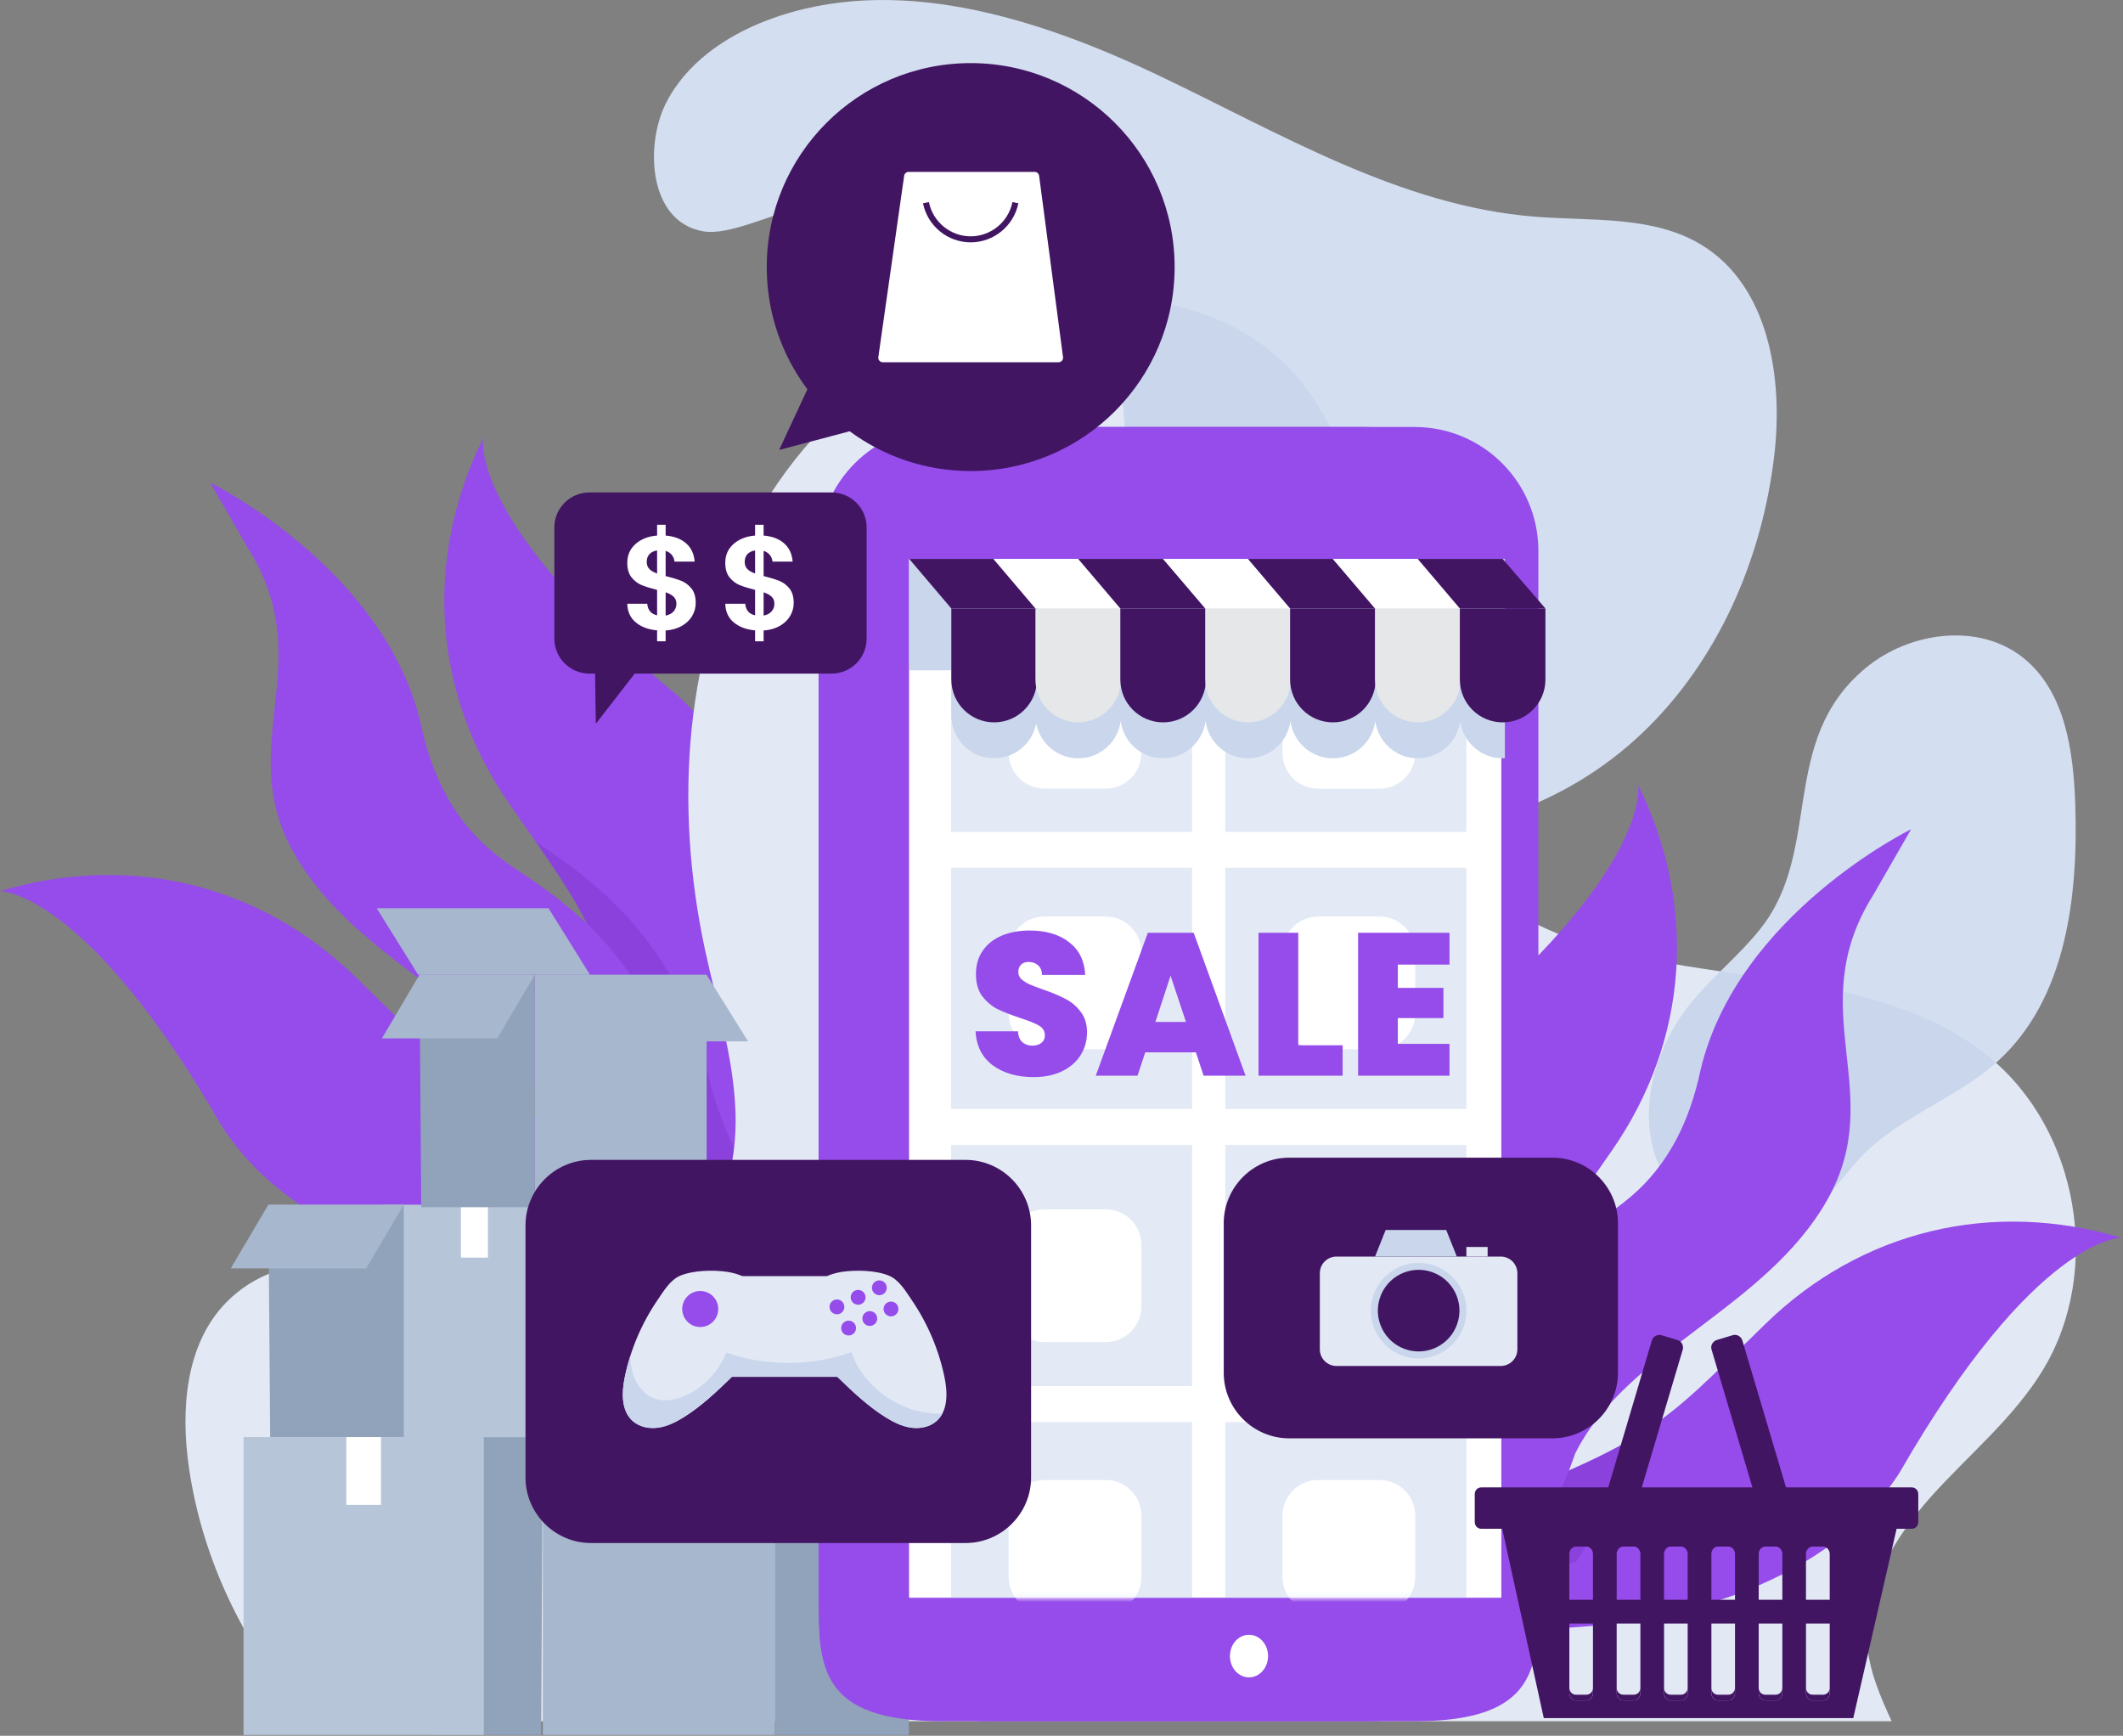 <svg width="389" height="318" viewBox="0 0 389 318" fill="none" xmlns="http://www.w3.org/2000/svg">
<rect x="0" y="0" width="389" height="318" fill="#808080" stroke="none"/>
<path d="M124.244 127.5C141.658 143.384 145.156 171.299 141.655 196.074C138.155 220.849 151.036 226.706 151.036 226.706L150.589 227.349L146.361 233.442C146.361 233.442 122.406 226.625 116.336 198.292C111.056 173.645 108.046 168.438 98.172 154.24C96.696 152.115 95.065 149.791 93.25 147.169C79.304 127.024 77.606 102.513 88.518 80.281C88.518 80.281 85.717 95.792 124.244 127.5Z" fill="#954CEA"/>
<path d="M141.101 243.763C141.101 243.765 141.102 243.766 141.102 243.766C141.365 244.996 141.443 245.704 141.443 245.704L134.508 248.97L134.026 249.198C134.026 249.198 133.986 249.044 133.883 248.769C133.593 247.991 132.807 246.243 131.051 244.235C128.504 241.325 123.916 237.877 115.832 236.077C114.305 235.737 112.656 235.456 110.869 235.248C109.163 235.05 107.336 234.917 105.375 234.866C80.362 234.208 53.414 226.126 40.64 206.32C15.761 163.066 0 163.256 0 163.256C23.734 156.183 47.625 161.924 65.176 179.019C75.487 189.06 80.465 194.401 88.28 199.262C89.468 200.003 90.723 200.731 92.073 201.464C96.947 204.112 103.059 206.811 111.762 210.265C117.35 212.482 121.898 215.304 125.593 218.386C136.698 227.64 140.139 239.232 141.101 243.763Z" fill="#954CEA"/>
<path opacity="0.2" d="M125.593 218.389C133.149 230.549 140.99 243.585 141.101 243.767C141.101 243.769 141.102 243.77 141.102 243.77C141.365 245 141.443 245.708 141.443 245.708L134.508 248.974C134.303 248.909 134.095 248.843 133.882 248.772C133.592 247.994 132.806 246.246 131.05 244.238C128.503 241.328 123.915 237.88 115.831 236.08C114.304 235.74 112.655 235.459 110.868 235.251C102.588 227.752 96.853 218.977 94.32 212.077C92.54 207.23 90.294 202.792 88.281 199.266C89.469 200.007 90.724 200.735 92.074 201.468C96.948 204.116 103.06 206.815 111.763 210.269C117.349 212.486 121.897 215.308 125.593 218.389Z" fill="#681AA8"/>
<path d="M147.421 231.094C147.154 231.369 146.715 231.376 146.44 231.109C137.818 222.752 132.001 210.334 128.658 193.145C128.048 190.01 127.574 186.804 127.116 183.704C126.062 176.575 124.971 169.204 122.16 162.332C119.891 156.786 115.822 153.065 111.515 149.126C109.182 146.993 106.77 144.787 104.671 142.266C94.784 130.392 90.4 119.707 90.458 107.621C90.46 107.238 90.772 106.928 91.155 106.93C91.538 106.932 91.848 107.244 91.846 107.627C91.79 119.363 96.075 129.772 105.738 141.377C107.776 143.825 110.153 145.999 112.452 148.101C116.683 151.97 121.058 155.971 123.445 161.806C126.32 168.834 127.423 176.29 128.49 183.501C128.946 186.586 129.418 189.775 130.022 192.88C133.309 209.78 138.996 221.959 147.408 230.112C147.681 230.379 147.688 230.819 147.421 231.094Z" fill="#954CEA"/>
<path d="M145.77 248.91C145.736 248.945 145.697 248.979 145.654 249.007C145.334 249.219 144.904 249.131 144.692 248.811C136.743 236.789 122.023 230.965 111.642 227.629C108.723 226.691 105.715 225.803 102.806 224.943C92.868 222.007 82.592 218.972 73.689 213.361C65.411 208.144 58.6 200.873 52.013 193.841C50.926 192.68 49.802 191.479 48.691 190.311C41.015 182.231 32.475 174.216 22.048 170.305C21.689 170.17 21.507 169.77 21.642 169.412C21.777 169.053 22.177 168.871 22.536 169.006C33.225 173.015 41.907 181.156 49.698 189.357C50.811 190.529 51.937 191.731 53.026 192.893C59.553 199.861 66.302 207.065 74.429 212.188C83.169 217.696 93.351 220.703 103.199 223.612C106.116 224.474 109.131 225.365 112.066 226.308C119.655 228.746 125.83 231.402 130.943 234.427C137.465 238.285 142.341 242.74 145.849 248.046C146.033 248.322 145.992 248.681 145.77 248.91Z" fill="#954CEA"/>
<path opacity="0.2" d="M116.113 169.289C122.721 176.951 127.235 185.92 129.528 195.947C132.084 207.132 136.351 214.344 139.483 218.425C143.082 223.118 146.636 225.627 148.584 226.35C149.361 226.639 150.024 226.979 150.589 227.351L146.361 233.444C146.361 233.444 122.406 226.627 116.336 198.294C111.056 173.647 108.046 168.44 98.172 154.242C98.488 154.454 98.798 154.66 99.101 154.861C99.879 155.377 100.613 155.865 101.307 156.363C101.553 156.539 101.823 156.73 102.112 156.935C105.122 159.069 110.72 163.039 116.113 169.289Z" fill="#681AA8"/>
<path d="M135.441 239.036C135.441 239.036 110.97 234.538 100.039 202.735C90.66 184.034 65.126 176.187 53.877 156.337C42.628 136.487 58.719 121.595 45.431 100.43L38.512 88.422C38.512 88.422 70.223 103.914 77.063 132.415C81.245 152.375 92.433 157.586 97.709 161.374C102.985 165.162 118.455 175.186 123.513 197.32C128.571 219.454 140.345 229.872 146.439 232.133C152.533 234.393 135.441 239.036 135.441 239.036Z" fill="#954CEA"/>
<path d="M148.302 241.195C148.186 241.314 148.029 241.391 147.854 241.404C144.568 241.646 139.903 238.259 136.816 236.018C136.333 235.667 135.876 235.336 135.481 235.059C132.733 233.136 130.511 230.614 128.363 228.176C127.584 227.292 126.779 226.378 125.972 225.522C122.186 221.504 119.107 218 116.818 212.589C116.237 211.216 115.668 209.808 115.119 208.447C113.753 205.065 112.341 201.569 110.628 198.334C105.777 189.171 97.567 180.381 88.101 174.217C75.263 165.857 66.579 154.349 62.987 140.937C62.08 137.55 61.487 134.114 60.914 130.792C59.785 124.249 58.718 118.069 55.448 112.392C55.257 112.06 55.371 111.635 55.703 111.444C56.035 111.253 56.46 111.367 56.651 111.699C60.045 117.591 61.132 123.889 62.282 130.556C62.85 133.847 63.437 137.251 64.328 140.577C67.83 153.653 76.313 164.883 88.859 173.053C98.658 179.434 106.826 188.182 111.856 197.684C113.602 200.982 115.028 204.512 116.407 207.926C116.955 209.282 117.521 210.684 118.098 212.047C120.297 217.246 123.295 220.654 126.984 224.569C127.807 225.442 128.62 226.365 129.407 227.257C131.502 229.635 133.668 232.093 136.28 233.921C136.685 234.204 137.146 234.539 137.634 234.894C140.253 236.795 144.072 239.568 146.837 239.977C146.96 239.795 147.165 239.675 147.4 239.67C147.802 239.662 148.108 239.784 148.31 240.033C148.416 240.163 148.579 240.444 148.482 240.866C148.451 240.994 148.388 241.107 148.302 241.195Z" fill="#954CEA"/>
<path d="M53.519 311.475C54.603 312.817 55.752 314.097 56.944 315.336H346.604C344.609 310.974 342.691 306.583 342.191 301.877C341.099 291.587 346.989 281.824 353.899 274.121C360.809 266.418 369.038 259.747 374.386 250.888C385.287 232.834 380.848 207.065 364.534 193.699C337.765 171.767 291.964 185.003 268.404 159.655C256.676 147.037 254.419 128.599 252.215 111.514C250.011 94.429 246.47 75.869 233.318 64.743C225.401 58.046 214.859 55.01 204.494 54.699C177.398 53.886 151.674 71.299 138.477 94.978C125.28 118.657 123.485 147.501 129.18 174.004C131.299 183.864 134.41 193.608 134.764 203.686C135.118 213.765 132.201 224.604 124.351 230.935C113.094 240.016 96.712 236.835 82.617 233.591C68.522 230.347 51.627 228.259 41.49 238.576C33.938 246.261 33.075 258.316 34.634 268.978C36.909 284.52 43.67 299.28 53.519 311.475Z" fill="#E2E9F5"/>
<path d="M167.537 37.298C181.431 38.836 195.332 46.154 201.65 58.623C210.282 75.658 202.945 96.57 207.425 115.135C211.935 133.825 228.988 148.297 247.935 151.559C266.882 154.822 286.889 147.608 300.835 134.374C314.781 121.14 322.894 102.432 325.112 83.334C326.764 69.111 324.065 52.419 311.866 44.923C302.947 39.442 291.694 40.528 281.258 39.7C256.569 37.741 234.516 24.387 212.147 13.755C189.778 3.123 163.773 -5.059 140.608 3.703C132.906 6.616 125.626 11.641 121.965 19.018C118.173 26.658 118.823 40.578 128.799 42.375C133.531 43.227 141.329 39.2 146.077 38.346C153.156 37.073 160.367 36.505 167.537 37.298Z" fill="#D3DEF0"/>
<path d="M199.348 54.763C200.197 55.988 200.968 57.274 201.65 58.62C210.282 75.655 202.945 96.567 207.425 115.132C211.935 133.822 228.988 148.294 247.935 151.556C252.855 152.403 257.847 152.542 262.786 152.055C255.842 140.224 254.013 125.421 252.219 111.513C250.015 94.428 246.474 75.868 233.322 64.742C225.405 58.045 214.863 55.009 204.498 54.698C202.775 54.647 201.057 54.67 199.348 54.763Z" fill="#C9D6EC"/>
<path d="M322.619 170.084C318.762 174.97 313.803 178.889 309.876 183.719C303.294 191.815 299.905 203.234 303.753 212.932C307.601 222.631 320.102 228.755 329.236 223.712C334.353 220.887 337.423 215.497 341.564 211.373C348.628 204.337 358.717 201.093 366.092 194.384C378.621 182.986 380.825 164.21 380.251 147.282C379.92 137.543 378.386 126.726 370.816 120.59C362.654 113.974 349.861 115.694 341.793 122.423C325.822 135.74 334.036 155.621 322.619 170.084Z" fill="#D3DEF0"/>
<path d="M364.534 193.698C351.142 182.726 332.986 180.556 315.235 177.953C313.372 179.807 311.532 181.682 309.876 183.718C303.294 191.814 299.905 203.233 303.753 212.931C307.601 222.63 320.102 228.754 329.236 223.711C334.353 220.886 337.423 215.496 341.564 211.372C348.511 204.453 358.379 201.199 365.719 194.713C365.33 194.367 364.937 194.028 364.534 193.698Z" fill="#C9D6EC"/>
<path d="M264.437 191.008C247.023 206.892 243.525 234.807 247.026 259.582C250.526 284.357 237.645 290.214 237.645 290.214L238.092 290.857L242.32 296.95C242.32 296.95 266.275 290.133 272.345 261.8C277.625 237.153 280.635 231.946 290.509 217.748C291.985 215.623 293.616 213.299 295.431 210.677C309.377 190.532 311.075 166.021 300.163 143.789C300.163 143.789 302.964 159.3 264.437 191.008Z" fill="#954CEA"/>
<path d="M247.58 307.271C247.58 307.273 247.579 307.274 247.579 307.274C247.316 308.504 247.238 309.212 247.238 309.212L254.173 312.478L254.655 312.706C254.655 312.706 254.695 312.552 254.798 312.277C255.088 311.499 255.874 309.751 257.63 307.743C260.177 304.833 264.765 301.385 272.849 299.585C274.376 299.245 276.025 298.964 277.812 298.756C279.518 298.558 281.345 298.425 283.306 298.374C308.319 297.716 335.267 289.634 348.041 269.828C372.918 226.574 388.679 226.764 388.679 226.764C364.945 219.691 341.054 225.432 323.503 242.527C313.192 252.568 308.214 257.909 300.399 262.77C299.211 263.511 297.956 264.239 296.606 264.972C291.732 267.62 285.62 270.319 276.917 273.773C271.329 275.99 266.781 278.812 263.086 281.894C251.983 291.149 248.542 302.74 247.58 307.271Z" fill="#954CEA"/>
<path opacity="0.2" d="M263.088 281.896C255.532 294.056 247.691 307.092 247.58 307.274C247.58 307.276 247.579 307.277 247.579 307.277C247.316 308.507 247.238 309.215 247.238 309.215L254.173 312.481C254.378 312.416 254.586 312.35 254.799 312.279C255.089 311.501 255.875 309.753 257.631 307.745C260.178 304.835 264.766 301.387 272.85 299.587C274.377 299.247 276.026 298.966 277.813 298.758C286.093 291.259 291.828 282.484 294.361 275.584C296.141 270.737 298.387 266.299 300.4 262.773C299.212 263.514 297.957 264.242 296.607 264.975C291.733 267.623 285.621 270.322 276.918 273.776C271.332 275.992 266.784 278.814 263.088 281.896Z" fill="#681AA8"/>
<path d="M241.262 294.601C241.529 294.876 241.968 294.884 242.243 294.617C250.865 286.26 256.682 273.841 260.025 256.652C260.635 253.517 261.109 250.312 261.567 247.212C262.621 240.083 263.712 232.712 266.523 225.84C268.792 220.294 272.861 216.573 277.168 212.634C279.501 210.501 281.913 208.294 284.012 205.773C293.899 193.899 298.283 183.215 298.225 171.129C298.223 170.746 297.911 170.436 297.528 170.438C297.145 170.44 296.835 170.752 296.837 171.135C296.893 182.871 292.608 193.28 282.945 204.885C280.907 207.333 278.53 209.507 276.231 211.609C272 215.478 267.625 219.479 265.238 225.314C262.363 232.342 261.26 239.798 260.193 247.009C259.737 250.094 259.265 253.283 258.661 256.388C255.374 273.288 249.687 285.466 241.275 293.619C241.002 293.886 240.995 294.326 241.262 294.601Z" fill="#954CEA"/>
<path d="M242.91 312.419C242.944 312.454 242.983 312.487 243.026 312.515C243.346 312.727 243.776 312.639 243.988 312.319C251.937 300.297 266.657 294.473 277.038 291.137C279.957 290.199 282.965 289.311 285.874 288.451C295.812 285.515 306.088 282.48 314.991 276.869C323.269 271.652 330.08 264.381 336.667 257.349C337.754 256.188 338.878 254.988 339.989 253.82C347.665 245.74 356.205 237.724 366.632 233.813C366.991 233.678 367.173 233.278 367.038 232.919C366.903 232.56 366.503 232.378 366.144 232.513C355.455 236.522 346.773 244.663 338.982 252.864C337.869 254.036 336.743 255.238 335.654 256.4C329.127 263.368 322.378 270.572 314.251 275.695C305.511 281.203 295.329 284.211 285.481 287.12C282.564 287.982 279.549 288.872 276.614 289.815C269.025 292.253 262.85 294.909 257.737 297.934C251.215 301.792 246.339 306.247 242.831 311.553C242.647 311.83 242.688 312.19 242.91 312.419Z" fill="#954CEA"/>
<path opacity="0.2" d="M272.566 232.797C265.958 240.459 261.444 249.428 259.151 259.455C256.595 270.64 252.328 277.852 249.196 281.933C245.597 286.626 242.043 289.135 240.095 289.858C239.318 290.147 238.655 290.487 238.09 290.859L242.318 296.952C242.318 296.952 266.273 290.135 272.343 261.802C277.623 237.155 280.633 231.948 290.507 217.75C290.191 217.962 289.881 218.168 289.578 218.369C288.8 218.885 288.066 219.373 287.372 219.871C287.126 220.047 286.856 220.238 286.567 220.443C283.558 222.577 277.959 226.547 272.566 232.797Z" fill="#681AA8"/>
<path d="M253.241 302.544C253.241 302.544 277.712 298.046 288.643 266.243C298.023 247.542 323.556 239.695 334.805 219.845C346.054 199.995 329.963 185.103 343.251 163.938L350.17 151.93C350.17 151.93 318.459 167.422 311.619 195.923C307.437 215.883 296.249 221.094 290.973 224.882C285.697 228.67 270.227 238.694 265.169 260.828C260.111 282.962 248.337 293.38 242.243 295.641C236.148 297.901 253.241 302.544 253.241 302.544Z" fill="#954CEA"/>
<path d="M240.202 304.374C240.105 303.952 240.268 303.671 240.374 303.541C240.576 303.293 240.882 303.171 241.284 303.178C241.519 303.182 241.724 303.303 241.847 303.485C244.612 303.076 248.431 300.303 251.05 298.402C251.538 298.047 251.999 297.713 252.404 297.429C255.016 295.601 257.182 293.143 259.277 290.765C260.063 289.873 260.876 288.95 261.7 288.077C265.39 284.162 268.387 280.754 270.586 275.555C271.163 274.192 271.729 272.79 272.277 271.434C273.656 268.02 275.082 264.489 276.828 261.192C281.858 251.69 290.025 242.942 299.825 236.561C312.371 228.391 320.854 217.161 324.356 204.085C325.247 200.759 325.834 197.355 326.402 194.064C327.553 187.396 328.64 181.098 332.033 175.207C332.224 174.875 332.649 174.761 332.981 174.952C333.313 175.143 333.427 175.568 333.236 175.9C329.965 181.578 328.899 187.758 327.77 194.3C327.197 197.622 326.604 201.057 325.697 204.445C322.105 217.858 313.42 229.366 300.583 237.725C291.117 243.889 282.906 252.68 278.056 261.842C276.344 265.076 274.931 268.573 273.565 271.955C273.015 273.316 272.447 274.723 271.866 276.097C269.576 281.509 266.498 285.012 262.712 289.03C261.905 289.887 261.099 290.801 260.321 291.684C258.172 294.123 255.95 296.644 253.203 298.567C252.808 298.843 252.351 299.175 251.868 299.526C248.781 301.767 244.116 305.154 240.83 304.912C240.656 304.899 240.498 304.822 240.382 304.703C240.293 304.613 240.231 304.5 240.202 304.374Z" fill="#954CEA"/>
<path d="M141.962 263.281H99.461V317.856H141.962V263.281Z" fill="#A7B7CE"/>
<path d="M141.961 317.856V263.281H166.917L166.527 317.856H141.961Z" fill="#90A3BA"/>
<path d="M115.336 275.703H121.688V263.283H115.336V275.703Z" fill="white"/>
<path d="M79.844 317.856V263.281H99.461L99.155 317.856H79.844Z" fill="#90A3BA"/>
<path d="M101.792 220.711H70.305V263.283H101.792V220.711Z" fill="#B6C5D8"/>
<path d="M73.982 263.283V220.711H49.172L49.502 263.283H73.982Z" fill="#90A3BA"/>
<path d="M89.407 220.711H84.453V230.4H89.407V220.711Z" fill="white"/>
<path d="M154.21 220.711H122.723V263.283H154.21V220.711Z" fill="#A7B7CE"/>
<path d="M122.722 263.283V220.711H101.59L101.92 263.283H122.722Z" fill="#90A3BA"/>
<path d="M129.475 178.594H97.988V221.166H129.475V178.594Z" fill="#A7B7CE"/>
<path d="M97.989 221.166V178.594H76.856L77.186 221.166H97.989Z" fill="#90A3BA"/>
<path d="M137.074 190.787H105.586L97.988 178.594H129.475L137.074 190.787Z" fill="#A7B7CE"/>
<path d="M108.109 178.59H76.622L69.023 166.398H100.511L108.109 178.59Z" fill="#A7B7CE"/>
<path d="M69.969 190.25H91.102L97.987 178.594H76.854L69.969 190.25Z" fill="#A7B7CE"/>
<path d="M42.285 232.368H67.094L73.98 220.711H49.17L42.285 232.368Z" fill="#A7B7CE"/>
<path d="M154.209 220.711H135.32V263.283H154.209V220.711Z" fill="#90A3BA"/>
<path d="M174.406 232.904H142.919L135.32 220.711H166.808L174.406 232.904Z" fill="#A7B7CE"/>
<path d="M88.647 263.281H44.621V317.856H88.647V263.281Z" fill="#B6C5D8"/>
<path d="M63.458 275.703H69.809V263.283H63.458V275.703Z" fill="white"/>
<path d="M172.671 78.227H249.938C262.464 78.227 272.619 88.38 272.619 100.907V292.659C272.619 305.185 272.619 315.341 249.938 315.341H172.671C149.988 315.341 149.988 305.186 149.988 292.659V100.908C149.988 88.38 160.143 78.227 172.671 78.227Z" fill="#954CEA"/>
<path d="M181.929 78.227H259.196C271.722 78.227 281.877 88.38 281.877 100.907V292.659C281.877 305.185 281.877 315.341 259.196 315.341H181.929C159.246 315.341 159.246 305.186 159.246 292.659V100.908C159.246 88.38 169.401 78.227 181.929 78.227Z" fill="#954CEA"/>
<path d="M275.062 102.398H166.602V292.702H275.062V102.398Z" fill="white"/>
<path d="M275.062 102.398H166.602V292.702H275.062V102.398Z" fill="white"/>
<path opacity="0.5" d="M218.441 108.227H174.266V152.402H218.441V108.227Z" fill="#C9D6EC"/>
<path opacity="0.5" d="M268.687 108.227H224.512V152.402H268.687V108.227Z" fill="#C9D6EC"/>
<path opacity="0.5" d="M218.441 158.992H174.266V203.167H218.441V158.992Z" fill="#C9D6EC"/>
<path opacity="0.5" d="M268.687 158.992H224.512V203.167H268.687V158.992Z" fill="#C9D6EC"/>
<path opacity="0.5" d="M218.441 209.766H174.266V253.941H218.441V209.766Z" fill="#C9D6EC"/>
<path opacity="0.5" d="M268.687 209.766H224.512V253.941H268.687V209.766Z" fill="#C9D6EC"/>
<path opacity="0.5" d="M218.441 260.531H174.266V292.702H218.441V260.531Z" fill="#C9D6EC"/>
<path opacity="0.5" d="M268.687 260.531H224.512V292.702H268.687V260.531Z" fill="#C9D6EC"/>
<path d="M228.853 296.031C232.499 296.031 235.454 299.333 235.454 303.407C235.454 307.482 232.499 310.783 228.853 310.783C225.209 310.783 222.254 307.482 222.254 303.407C222.253 299.333 225.208 296.031 228.853 296.031Z" fill="#954CEA"/>
<path d="M228.855 299.5C230.785 299.5 232.348 301.246 232.348 303.402C232.348 305.558 230.785 307.305 228.855 307.305C226.926 307.305 225.363 305.558 225.363 303.402C225.363 301.246 226.926 299.5 228.855 299.5Z" fill="white"/>
<path d="M252.773 144.493H241.54C237.928 144.493 235 141.565 235 137.953V126.72C235 123.108 237.928 120.18 241.54 120.18H252.773C256.385 120.18 259.313 123.108 259.313 126.72V137.953C259.313 141.564 256.385 144.493 252.773 144.493Z" fill="white"/>
<path d="M202.596 192.227H191.364C187.752 192.227 184.824 189.299 184.824 185.687V174.454C184.824 170.842 187.752 167.914 191.364 167.914H202.597C206.209 167.914 209.137 170.842 209.137 174.454V185.687C209.137 189.299 206.208 192.227 202.596 192.227Z" fill="white"/>
<mask id="mask0_2411_410" style="mask-type:luminance" maskUnits="userSpaceOnUse" x="174" y="260" width="95" height="33">
<path d="M174.266 292.702H218.441V260.531H174.266V292.702V292.702ZM224.514 260.532V292.703H268.689V260.532H224.514Z" fill="white"/>
</mask>
<g mask="url(#mask0_2411_410)">
<path d="M252.773 295.461H241.54C237.928 295.461 235 292.533 235 288.921V277.688C235 274.076 237.928 271.148 241.54 271.148H252.773C256.385 271.148 259.313 274.076 259.313 277.688V288.921C259.313 292.533 256.385 295.461 252.773 295.461Z" fill="white"/>
</g>
<mask id="mask1_2411_410" style="mask-type:luminance" maskUnits="userSpaceOnUse" x="174" y="260" width="95" height="33">
<path d="M174.266 292.702H218.441V260.531H174.266V292.702V292.702ZM224.514 260.532V292.703H268.689V260.532H224.514Z" fill="white"/>
</mask>
<g mask="url(#mask1_2411_410)">
<path d="M202.596 295.461H191.364C187.752 295.461 184.824 292.533 184.824 288.921V277.688C184.824 274.076 187.752 271.148 191.364 271.148H202.597C206.209 271.148 209.137 274.076 209.137 277.688V288.921C209.137 292.533 206.208 295.461 202.596 295.461Z" fill="white"/>
</g>
<path d="M202.596 245.875H191.364C187.752 245.875 184.824 242.947 184.824 239.335V228.102C184.824 224.49 187.752 221.562 191.364 221.562H202.597C206.209 221.562 209.137 224.49 209.137 228.102V239.335C209.137 242.947 206.208 245.875 202.596 245.875Z" fill="white"/>
<path d="M252.773 192.227H241.54C237.928 192.227 235 189.299 235 185.687V174.454C235 170.842 237.928 167.914 241.54 167.914H252.773C256.385 167.914 259.313 170.842 259.313 174.454V185.687C259.313 189.299 256.385 192.227 252.773 192.227Z" fill="white"/>
<path d="M202.592 144.477H191.37C187.762 144.477 184.836 141.552 184.836 137.943V126.721C184.836 123.113 187.761 120.188 191.37 120.188H202.592C206.2 120.188 209.126 123.112 209.126 126.721V137.943C209.125 141.552 206.2 144.477 202.592 144.477Z" fill="white"/>
<path d="M252.768 245.86H241.546C237.938 245.86 235.012 242.935 235.012 239.326V228.104C235.012 224.496 237.937 221.57 241.546 221.57H252.768C256.376 221.57 259.302 224.495 259.302 228.104V239.326C259.301 242.935 256.376 245.86 252.768 245.86Z" fill="white"/>
<path d="M275.743 102.607C275.743 102.536 275.747 102.466 275.753 102.398H166.602V122.814H174.314V131.084C174.314 135.415 177.825 138.926 182.155 138.926C185.989 138.926 189.179 136.173 189.86 132.537C190.541 136.174 193.731 138.926 197.565 138.926C201.559 138.926 204.853 135.94 205.342 132.079C205.831 135.94 209.125 138.926 213.119 138.926C217.113 138.926 220.407 135.94 220.896 132.079C221.385 135.94 224.679 138.926 228.672 138.926C232.666 138.926 235.96 135.94 236.449 132.079C236.938 135.94 240.232 138.926 244.225 138.926C248.219 138.926 251.513 135.94 252.002 132.079C252.491 135.94 255.785 138.926 259.779 138.926C263.773 138.926 267.067 135.94 267.556 132.079C268.045 135.94 271.339 138.926 275.333 138.926C275.472 138.926 275.608 138.912 275.745 138.905V102.607H275.743Z" fill="#C9D6EC"/>
<path d="M174.314 124.5C174.314 128.831 177.825 132.342 182.155 132.342C186.486 132.342 189.996 128.831 189.996 124.5V111.477H174.312V124.5H174.314Z" fill="#421563"/>
<path d="M174.313 111.478H189.996L182.155 102.398H166.602L174.313 111.478Z" fill="#421563"/>
<path d="M189.724 124.5C189.724 128.831 193.235 132.342 197.565 132.342C201.896 132.342 205.406 128.831 205.406 124.5V111.477H189.723V124.5H189.724Z" fill="#E6E7E8"/>
<path d="M189.723 111.478H205.406L197.565 102.398H182.012L189.723 111.478Z" fill="white"/>
<path d="M205.278 124.5C205.278 128.831 208.789 132.342 213.119 132.342C217.45 132.342 220.96 128.831 220.96 124.5V111.477H205.277V124.5H205.278Z" fill="#421563"/>
<path d="M205.278 111.478H220.961L213.119 102.398H197.566L205.278 111.478Z" fill="#421563"/>
<path d="M220.829 124.5C220.829 128.831 224.34 132.342 228.67 132.342C233.001 132.342 236.511 128.831 236.511 124.5V111.477H220.828V124.5H220.829Z" fill="#E6E7E8"/>
<path d="M220.829 111.478H236.512L228.67 102.398H213.117L220.829 111.478Z" fill="white"/>
<path d="M236.384 124.5C236.384 128.831 239.895 132.342 244.225 132.342C248.556 132.342 252.066 128.831 252.066 124.5V111.477H236.383V124.5H236.384Z" fill="#421563"/>
<path d="M236.384 111.478H252.067L244.225 102.398H228.672L236.384 111.478Z" fill="#421563"/>
<path d="M251.935 124.5C251.935 128.831 255.446 132.342 259.776 132.342C264.107 132.342 267.617 128.831 267.617 124.5V111.477H251.934V124.5H251.935Z" fill="#E6E7E8"/>
<path d="M251.935 111.478H267.618L259.776 102.398H244.223L251.935 111.478Z" fill="white"/>
<path d="M267.489 124.5C267.489 128.831 271 132.342 275.33 132.342C279.661 132.342 283.171 128.831 283.171 124.5V111.477H267.488V124.5H267.489Z" fill="#421563"/>
<path d="M267.489 111.478H283.172L275.331 102.398H259.777L267.489 111.478Z" fill="#421563"/>
<path d="M158.796 116.991C158.796 120.536 155.922 123.409 152.377 123.409H107.993C104.448 123.409 101.574 120.535 101.574 116.991V96.637C101.574 93.092 104.448 90.219 107.993 90.219H152.377C155.922 90.219 158.796 93.093 158.796 96.637V116.991Z" fill="#421563"/>
<path d="M109.027 122.892L109.173 132.602L116.7 122.892C116.7 122.892 112.063 114.241 109.027 122.892Z" fill="#421563"/>
<path d="M126.831 112.84C126.4 113.58 125.766 114.19 124.928 114.67C124.09 115.15 123.102 115.43 121.964 115.512V117.488H120.403V115.487C118.777 115.341 117.467 114.849 116.475 114.011C115.483 113.174 114.97 112.039 114.938 110.608H118.597C118.695 111.779 119.296 112.487 120.402 112.73V108.07C119.231 107.777 118.287 107.484 117.572 107.192C116.856 106.899 116.238 106.427 115.718 105.777C115.198 105.127 114.938 104.24 114.938 103.118C114.938 101.703 115.445 100.549 116.462 99.654C117.478 98.76 118.792 98.248 120.402 98.117V96.141H121.964V98.117C123.526 98.248 124.773 98.719 125.708 99.532C126.643 100.345 127.169 101.468 127.283 102.898H123.598C123.549 102.427 123.382 102.016 123.098 101.666C122.813 101.316 122.436 101.068 121.964 100.922V105.533C123.184 105.842 124.147 106.139 124.854 106.423C125.562 106.708 126.175 107.171 126.696 107.814C127.217 108.456 127.477 109.339 127.477 110.461C127.478 111.308 127.262 112.101 126.831 112.84ZM118.988 104.253C119.313 104.586 119.785 104.859 120.403 105.07V100.849C119.817 100.931 119.354 101.15 119.012 101.508C118.671 101.866 118.5 102.346 118.5 102.947C118.5 103.485 118.662 103.92 118.988 104.253ZM123.416 112.023C123.766 111.633 123.941 111.161 123.941 110.608C123.941 110.071 123.77 109.64 123.429 109.315C123.087 108.99 122.599 108.722 121.965 108.51V112.779C122.582 112.666 123.066 112.414 123.416 112.023Z" fill="white"/>
<path d="M144.785 112.84C144.354 113.58 143.72 114.19 142.882 114.67C142.044 115.15 141.056 115.43 139.918 115.512V117.488H138.357V115.487C136.73 115.341 135.421 114.849 134.429 114.011C133.437 113.174 132.924 112.039 132.892 110.608H136.551C136.649 111.779 137.25 112.487 138.356 112.73V108.07C137.185 107.777 136.241 107.484 135.526 107.192C134.81 106.899 134.192 106.427 133.672 105.777C133.152 105.127 132.891 104.24 132.891 103.118C132.891 101.703 133.399 100.549 134.416 99.654C135.432 98.76 136.746 98.248 138.356 98.117V96.141H139.917V98.117C141.479 98.248 142.727 98.719 143.662 99.532C144.597 100.345 145.122 101.468 145.236 102.898H141.552C141.503 102.427 141.336 102.016 141.052 101.666C140.767 101.316 140.389 101.068 139.917 100.922V105.533C141.137 105.842 142.101 106.139 142.808 106.423C143.516 106.708 144.129 107.171 144.65 107.814C145.171 108.456 145.431 109.339 145.431 110.461C145.432 111.308 145.215 112.101 144.785 112.84ZM136.942 104.253C137.267 104.586 137.739 104.859 138.357 105.07V100.849C137.771 100.931 137.308 101.15 136.966 101.508C136.625 101.866 136.454 102.346 136.454 102.947C136.454 103.485 136.616 103.92 136.942 104.253ZM141.369 112.023C141.719 111.633 141.894 111.161 141.894 110.608C141.894 110.071 141.723 109.64 141.382 109.315C141.04 108.99 140.552 108.722 139.918 108.51V112.779C140.536 112.666 141.02 112.414 141.369 112.023Z" fill="white"/>
<path d="M284.46 263.514H236.227C229.627 263.514 224.227 258.114 224.227 251.514V224.094C224.227 217.494 229.627 212.094 236.227 212.094H284.46C291.06 212.094 296.46 217.494 296.46 224.094V251.514C296.46 258.114 291.06 263.514 284.46 263.514Z" fill="#421563"/>
<path d="M274.982 250.254H244.883C243.2 250.254 241.836 248.89 241.836 247.207V233.258C241.836 231.575 243.2 230.211 244.883 230.211H274.982C276.665 230.211 278.029 231.575 278.029 233.258V247.207C278.029 248.89 276.665 250.254 274.982 250.254Z" fill="#E2E9F5"/>
<path d="M268.469 242.112C269.563 237.401 266.631 232.696 261.92 231.602C257.21 230.508 252.504 233.44 251.41 238.15C250.316 242.861 253.248 247.566 257.959 248.66C262.669 249.754 267.375 246.822 268.469 242.112Z" fill="#C9D6EC"/>
<path d="M267.221 241.812C268.157 237.791 265.656 233.772 261.635 232.836C257.614 231.9 253.595 234.401 252.659 238.422C251.724 242.443 254.224 246.462 258.245 247.398C262.266 248.334 266.285 245.833 267.221 241.812Z" fill="#421563"/>
<path d="M266.936 230.208H251.953L253.895 225.344H264.995L266.936 230.208Z" fill="#C9D6EC"/>
<path d="M272.579 228.453H268.688V230.204H272.579V228.453Z" fill="#E2E9F5"/>
<path d="M176.927 282.692H108.289C101.689 282.692 96.289 277.292 96.289 270.692V224.5C96.289 217.9 101.689 212.5 108.289 212.5H176.927C183.527 212.5 188.927 217.9 188.927 224.5V270.693C188.927 277.292 183.527 282.692 176.927 282.692Z" fill="#421563"/>
<path d="M173.065 252.328C172.026 247.269 169.959 242.429 167.049 238.164C165.931 236.526 164.739 234.476 162.86 233.7C160.457 232.708 156.817 232.641 154.287 233.012C153.342 233.151 152.398 233.414 151.51 233.795H136.028C135.141 233.414 134.197 233.151 133.251 233.012C130.722 232.641 127.081 232.708 124.678 233.7C122.799 234.476 121.606 236.526 120.489 238.164C117.579 242.429 115.512 247.269 114.473 252.328C113.9 255.119 113.804 258.451 115.935 260.342C117.19 261.456 118.998 261.795 120.658 261.549C122.318 261.303 123.854 260.531 125.278 259.643C128.543 257.606 131.348 254.927 134.109 252.243H153.43C156.192 254.927 158.996 257.606 162.261 259.643C163.684 260.531 165.221 261.303 166.881 261.549C168.541 261.795 170.349 261.456 171.604 260.342C173.734 258.451 173.638 255.119 173.065 252.328Z" fill="#E2E9F5"/>
<path d="M153.355 240.788C154.106 240.788 154.714 240.18 154.714 239.429C154.714 238.679 154.106 238.07 153.355 238.07C152.605 238.07 151.996 238.679 151.996 239.429C151.996 240.18 152.605 240.788 153.355 240.788Z" fill="#954CEA"/>
<path d="M158.597 237.679C158.597 238.43 157.988 239.038 157.238 239.038C156.487 239.038 155.879 238.429 155.879 237.679C155.879 236.928 156.488 236.32 157.238 236.32C157.988 236.32 158.597 236.929 158.597 237.679Z" fill="#954CEA"/>
<path d="M161.125 237.288C161.875 237.288 162.484 236.68 162.484 235.929C162.484 235.179 161.875 234.57 161.125 234.57C160.374 234.57 159.766 235.179 159.766 235.929C159.766 236.68 160.374 237.288 161.125 237.288Z" fill="#954CEA"/>
<path d="M155.492 244.671C156.242 244.671 156.851 244.063 156.851 243.312C156.851 242.562 156.242 241.953 155.492 241.953C154.741 241.953 154.133 242.562 154.133 243.312C154.133 244.063 154.741 244.671 155.492 244.671Z" fill="#954CEA"/>
<path d="M159.375 242.921C160.125 242.921 160.734 242.313 160.734 241.562C160.734 240.812 160.125 240.203 159.375 240.203C158.624 240.203 158.016 240.812 158.016 241.562C158.016 242.313 158.624 242.921 159.375 242.921Z" fill="#954CEA"/>
<path d="M163.257 241.171C164.008 241.171 164.616 240.563 164.616 239.812C164.616 239.062 164.008 238.453 163.257 238.453C162.507 238.453 161.898 239.062 161.898 239.812C161.898 240.563 162.507 241.171 163.257 241.171Z" fill="#954CEA"/>
<path d="M128.305 243.118C130.128 243.118 131.606 241.64 131.606 239.817C131.606 237.994 130.128 236.516 128.305 236.516C126.482 236.516 125.004 237.994 125.004 239.817C125.004 241.64 126.482 243.118 128.305 243.118Z" fill="#954CEA"/>
<path d="M164.916 257.353C160.889 255.412 157.418 251.962 156.013 247.719C148.73 250.329 140.383 250.356 133.077 247.809C131.761 251.119 129.189 253.911 125.997 255.492C124.163 256.4 122.006 256.914 120.066 256.264C117.714 255.476 116.168 253.103 115.71 250.666C115.565 249.897 115.511 249.12 115.522 248.341C115.102 249.652 114.75 250.984 114.473 252.332C113.9 255.123 113.804 258.455 115.935 260.346C117.19 261.46 118.998 261.799 120.658 261.553C122.318 261.307 123.854 260.535 125.278 259.647C128.543 257.61 131.348 254.931 134.109 252.247H153.43C156.192 254.931 158.996 257.61 162.261 259.647C163.684 260.535 165.221 261.307 166.881 261.553C168.541 261.799 170.349 261.46 171.604 260.346C172.051 259.949 172.399 259.488 172.666 258.983C170 259.055 167.317 258.51 164.916 257.353Z" fill="#C9D6EC"/>
<path d="M177.86 11.562C157.222 11.562 140.492 28.293 140.492 48.931C140.492 57.327 143.261 65.076 147.936 71.314L142.763 82.436L155.688 79.01C161.89 83.59 169.558 86.299 177.86 86.299C198.498 86.299 215.228 69.569 215.228 48.931C215.228 28.293 198.498 11.562 177.86 11.562Z" fill="#421563"/>
<path d="M190.4 32.212L194.782 65.431C194.848 65.928 194.461 66.369 193.96 66.369H161.759C161.255 66.369 160.867 65.922 160.938 65.423L165.67 32.204C165.728 31.795 166.078 31.492 166.491 31.492H189.578C189.994 31.492 190.345 31.8 190.4 32.212Z" fill="white"/>
<path d="M177.857 44.401H177.855C173.625 44.4 169.952 41.388 169.121 37.24L170.206 37.023C170.933 40.656 174.15 43.294 177.855 43.295H177.857C181.563 43.295 184.78 40.658 185.508 37.023L186.593 37.24C185.763 41.389 182.089 44.401 177.857 44.401Z" fill="#421563"/>
<path d="M297.748 279.257C297.603 279.257 297.478 279.235 297.331 279.189L294.446 278.33C294.095 278.228 293.782 277.979 293.588 277.644C293.402 277.289 293.361 276.912 293.486 276.537L302.664 245.601C302.854 244.994 303.415 244.555 304.061 244.555C304.192 244.555 304.334 244.578 304.459 244.62L307.346 245.495C307.717 245.601 308.032 245.855 308.218 246.188C308.386 246.523 308.433 246.92 308.327 247.275L299.13 278.21C298.945 278.835 298.379 279.257 297.748 279.257Z" fill="#421563"/>
<path d="M324.172 279.257C324.321 279.257 324.468 279.235 324.589 279.189L327.478 278.33C327.848 278.228 328.164 277.979 328.358 277.644C328.519 277.289 328.555 276.912 328.452 276.537L319.261 245.601C319.093 244.994 318.509 244.555 317.877 244.555C317.739 244.555 317.608 244.578 317.461 244.62L314.572 245.495C314.221 245.601 313.904 245.855 313.72 246.188C313.534 246.523 313.495 246.92 313.618 247.275L322.789 278.21C322.985 278.835 323.551 279.257 324.172 279.257Z" fill="#421563"/>
<path d="M274.547 276.852L282.869 314.767H339.577L348.257 276.852H274.547ZM332.119 283.33H334.042C334.71 283.33 335.26 283.937 335.26 284.648V293.088H330.913V284.648C330.914 283.937 331.452 283.33 332.119 283.33ZM323.44 283.33H325.363C326.039 283.33 326.578 283.937 326.578 284.648V293.088H322.25V284.648C322.251 283.937 322.771 283.33 323.44 283.33ZM314.769 283.33H316.691C317.36 283.33 317.907 283.937 317.907 284.648V293.088H313.579V284.648C313.579 283.937 314.101 283.33 314.769 283.33ZM306.093 283.33H308.035C308.683 283.33 309.235 283.937 309.235 284.648V293.088H304.904V284.648C304.903 283.937 305.447 283.33 306.093 283.33ZM297.439 283.33H299.364C300.034 283.33 300.572 283.937 300.572 284.648V293.088H296.228V284.648C296.227 283.937 296.765 283.33 297.439 283.33ZM288.765 283.33H290.684C291.352 283.33 291.881 283.937 291.881 284.648V293.088H287.551V284.648C287.552 283.937 288.095 283.33 288.765 283.33ZM290.685 311.529H288.766C288.095 311.529 287.553 310.942 287.553 310.208V297.441H291.883V310.208C291.882 310.942 291.353 311.529 290.685 311.529ZM299.364 311.529H297.439C296.765 311.529 296.227 310.942 296.227 310.208V297.441H300.571V310.208C300.572 310.942 300.034 311.529 299.364 311.529ZM308.035 311.529H306.093C305.447 311.529 304.904 310.942 304.904 310.208V297.441H309.235V310.208C309.235 310.942 308.683 311.529 308.035 311.529ZM316.691 311.529H314.769C314.101 311.529 313.579 310.942 313.579 310.208V297.441H317.907V310.208C317.907 310.942 317.359 311.529 316.691 311.529ZM325.363 311.529H323.44C322.771 311.529 322.25 310.942 322.25 310.208V297.441H326.578V310.208C326.578 310.942 326.039 311.529 325.363 311.529ZM334.042 311.529H332.119C331.451 311.529 330.914 310.942 330.914 310.208V297.441H335.261V310.208C335.26 310.942 334.71 311.529 334.042 311.529Z" fill="#421563"/>
<path d="M351.487 278.873C351.487 279.544 350.95 280.083 350.308 280.083H271.413C270.747 280.083 270.223 279.544 270.223 278.873V273.712C270.223 273.041 270.747 272.5 271.413 272.5H350.308C350.95 272.5 351.487 273.041 351.487 273.712V278.873Z" fill="#421563"/>
<path d="M290.683 310.482H288.764C288.093 310.482 287.551 309.923 287.551 309.227V310.175C287.551 310.919 288.094 311.532 288.764 311.532H290.683C291.351 311.532 291.88 310.919 291.88 310.175V309.227C291.88 309.923 291.351 310.482 290.683 310.482Z" fill="#421563"/>
<path d="M290.683 282.266H288.764C288.093 282.266 287.551 282.874 287.551 283.625V284.567C287.551 283.875 288.094 283.313 288.764 283.313H290.683C291.351 283.313 291.88 283.876 291.88 284.567V283.625C291.88 282.874 291.351 282.266 290.683 282.266Z" fill="#421563"/>
<path d="M299.364 310.482H297.439C296.765 310.482 296.227 309.923 296.227 309.227V310.175C296.227 310.919 296.765 311.532 297.439 311.532H299.364C300.034 311.532 300.572 310.919 300.572 310.175V309.227C300.572 309.923 300.034 310.482 299.364 310.482Z" fill="#421563"/>
<path d="M299.364 282.266H297.439C296.765 282.266 296.227 282.874 296.227 283.625V284.567C296.227 283.875 296.765 283.313 297.439 283.313H299.364C300.034 283.313 300.572 283.876 300.572 284.567V283.625C300.572 282.874 300.034 282.266 299.364 282.266Z" fill="#421563"/>
<path d="M308.033 310.482H306.091C305.445 310.482 304.902 309.923 304.902 309.227V310.175C304.902 310.919 305.446 311.532 306.091 311.532H308.033C308.681 311.532 309.233 310.919 309.233 310.175V309.227C309.233 309.923 308.681 310.482 308.033 310.482Z" fill="#421563"/>
<path d="M308.033 282.266H306.091C305.445 282.266 304.902 282.874 304.902 283.625V284.567C304.902 283.875 305.446 283.313 306.091 283.313H308.033C308.681 283.313 309.233 283.876 309.233 284.567V283.625C309.233 282.874 308.681 282.266 308.033 282.266Z" fill="#421563"/>
<path d="M316.69 310.482H314.768C314.1 310.482 313.578 309.923 313.578 309.227V310.175C313.578 310.919 314.1 311.532 314.768 311.532H316.69C317.359 311.532 317.906 310.919 317.906 310.175V309.227C317.906 309.923 317.358 310.482 316.69 310.482Z" fill="#421563"/>
<path d="M316.69 282.266H314.768C314.1 282.266 313.578 282.874 313.578 283.625V284.567C313.578 283.875 314.1 283.313 314.768 283.313H316.69C317.359 283.313 317.906 283.876 317.906 284.567V283.625C317.906 282.874 317.358 282.266 316.69 282.266Z" fill="#421563"/>
<path d="M325.363 310.482H323.44C322.771 310.482 322.25 309.923 322.25 309.227V310.175C322.25 310.919 322.77 311.532 323.44 311.532H325.363C326.039 311.532 326.578 310.919 326.578 310.175V309.227C326.578 309.923 326.039 310.482 325.363 310.482Z" fill="#421563"/>
<path d="M325.363 282.266H323.44C322.771 282.266 322.25 282.874 322.25 283.625V284.567C322.25 283.875 322.77 283.313 323.44 283.313H325.363C326.039 283.313 326.578 283.876 326.578 284.567V283.625C326.578 282.874 326.039 282.266 325.363 282.266Z" fill="#421563"/>
<path d="M334.042 310.482H332.119C331.451 310.482 330.914 309.923 330.914 309.227V310.175C330.914 310.919 331.452 311.532 332.119 311.532H334.042C334.71 311.532 335.26 310.919 335.26 310.175V309.227C335.26 309.923 334.71 310.482 334.042 310.482Z" fill="#421563"/>
<path d="M334.042 282.266H332.119C331.451 282.266 330.914 282.874 330.914 283.625V284.567C330.914 283.875 331.452 283.313 332.119 283.313H334.042C334.71 283.313 335.26 283.876 335.26 284.567V283.625C335.26 282.874 334.71 282.266 334.042 282.266Z" fill="#421563"/>
<path d="M189.409 197.33C186.363 197.33 183.862 196.612 181.906 195.176C179.95 193.715 178.898 191.635 178.749 188.936H186.512C186.586 189.852 186.859 190.521 187.329 190.942C187.8 191.363 188.406 191.573 189.149 191.573C189.818 191.573 190.362 191.412 190.783 191.09C191.229 190.744 191.452 190.273 191.452 189.679C191.452 188.911 191.093 188.317 190.375 187.896C189.657 187.475 188.493 187.005 186.883 186.485C185.175 185.915 183.788 185.371 182.723 184.851C181.683 184.306 180.767 183.526 179.975 182.511C179.207 181.471 178.823 180.121 178.823 178.462C178.823 176.778 179.244 175.342 180.086 174.154C180.928 172.94 182.092 172.024 183.578 171.405C185.063 170.786 186.747 170.476 188.629 170.476C191.675 170.476 194.101 171.195 195.909 172.631C197.741 174.042 198.719 176.035 198.843 178.611H190.932C190.907 177.818 190.659 177.224 190.189 176.828C189.743 176.432 189.161 176.234 188.443 176.234C187.899 176.234 187.453 176.394 187.106 176.716C186.76 177.038 186.586 177.496 186.586 178.091C186.586 178.586 186.772 179.019 187.143 179.391C187.54 179.737 188.022 180.047 188.592 180.319C189.161 180.567 190.003 180.889 191.118 181.285C192.777 181.854 194.138 182.424 195.203 182.993C196.293 183.538 197.221 184.318 197.989 185.333C198.781 186.324 199.177 187.587 199.177 189.122C199.177 190.682 198.781 192.081 197.989 193.319C197.221 194.557 196.095 195.535 194.609 196.253C193.148 196.971 191.415 197.33 189.409 197.33ZM219.127 192.799H209.842L208.43 197.07H200.779L210.324 170.885H218.719L228.227 197.07H220.539L219.127 192.799ZM217.307 187.228L214.484 178.759L211.699 187.228H217.307ZM237.88 191.499H246.014V197.07H230.6V170.885H237.88V191.499ZM256.124 176.716V180.988H264.481V186.522H256.124V191.239H265.596V197.07H248.844V170.885H265.596V176.716H256.124Z" fill="#954CEA"/>
</svg>

